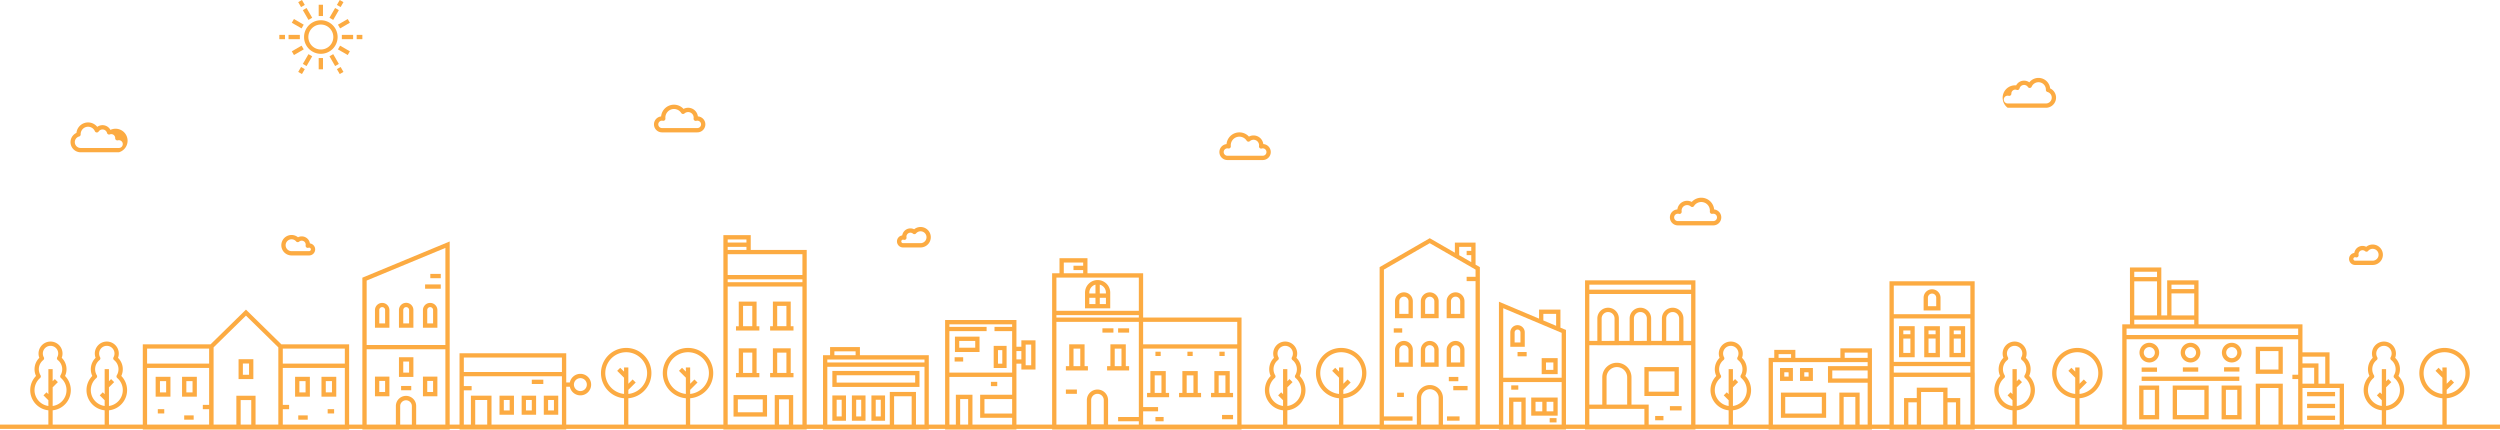 <svg xmlns="http://www.w3.org/2000/svg" width="1888" height="324.36" viewBox="0 0 1888 324.36">



  <g id="グループ_87" data-name="グループ 87" transform="translate(-30.896 -125.391)">
    <g id="グループ_83" data-name="グループ 83" transform="translate(30.896 131.355)">
      <g id="グループ_85" data-name="グループ 85" transform="translate(0 0)">
        <path id="パス_5048" data-name="パス 5048" d="M1313.5,1476.525h65.955V1334.517l-65.955,27.359Zm28.565-3.251v-14.4a4.412,4.412,0,1,1,8.825,0v14.4Zm12.076,0v-14.4a7.664,7.664,0,1,0-15.327,0v14.4h-22.062v-57.318H1376.2v57.318Zm22.063-133.888V1412.7h-59.452v-48.657Z" transform="translate(-1039.849 -1158.13)" fill="#fcab42"/>
        <path id="パス_5049" data-name="パス 5049" d="M1432.5,1725.863h10.915V1711H1432.5Zm3.251-11.612h4.412v8.361h-4.412Z" transform="translate(-1131.213 -1447.18)" fill="#fcab42"/>
        <path id="パス_5050" data-name="パス 5050" d="M1354.5,1788.863h10.915V1774H1354.5Zm3.251-11.612h4.412v8.361h-4.412Z" transform="translate(-1071.328 -1495.549)" fill="#fcab42"/>
        <path id="パス_5051" data-name="パス 5051" d="M1510.5,1788.863h10.915V1774H1510.5Zm3.251-11.612h4.412v8.361h-4.412Z" transform="translate(-1191.099 -1495.549)" fill="#fcab42"/>
        <rect id="長方形_153" data-name="長方形 153" width="7.664" height="3.251" transform="translate(302.913 285.512)" fill="#fcab42"/>
        <path id="パス_5052" data-name="パス 5052" d="M1365.415,1539.458a5.458,5.458,0,0,0-10.915,0v13.353h10.915Zm-3.251,10.1h-4.412v-10.1a2.206,2.206,0,0,1,4.412,0Z" transform="translate(-1071.328 -1311.286)" fill="#fcab42"/>
        <path id="パス_5053" data-name="パス 5053" d="M1443.415,1539.458a5.457,5.457,0,1,0-10.915,0v13.353h10.915Zm-3.251,10.1h-4.412v-10.1a2.206,2.206,0,0,1,4.412,0Z" transform="translate(-1131.213 -1311.286)" fill="#fcab42"/>
        <path id="パス_5054" data-name="パス 5054" d="M1521.415,1539.458a5.458,5.458,0,0,0-10.915,0v13.353h10.915Zm-3.251,10.1h-4.412v-10.1a2.206,2.206,0,0,1,4.412,0Z" transform="translate(-1191.099 -1311.286)" fill="#fcab42"/>
        <rect id="長方形_154" data-name="長方形 154" width="11.844" height="3.251" transform="translate(321.027 208.832)" fill="#fcab42"/>
        <rect id="長方形_155" data-name="長方形 155" width="7.896" height="3.251" transform="translate(324.975 200.884)" fill="#fcab42"/>
        <path id="パス_5055" data-name="パス 5055" d="M2508.169,1314H2487.5v146.773h62.936V1325.147h-42.267Zm-3.251,5.574h-14.167v-2.322h14.167Zm-14.167,3.251h14.167v2.322h-14.167Zm0,24.53h56.434v2.177h-56.434Zm38.784,90.659h7.431v19.508h-7.431Zm17.65,19.508h-6.967v-22.759h-13.934v22.759h-35.532V1352.783h56.434Zm0-129.123V1344.1h-56.434V1328.4h56.434Z" transform="translate(-1941.204 -1142.378)" fill="#fcab42"/>
        <path id="パス_5056" data-name="パス 5056" d="M2545.814,1834H2520.5v16.257h25.313Zm-22.062,3.251h18.811v9.754h-18.811Z" transform="translate(-1966.541 -1541.615)" fill="#fcab42"/>
        <path id="パス_5057" data-name="パス 5057" d="M2546.15,1700.622h-2.09V1682h-13.469v18.622h-2.09v3.251h17.65Zm-12.309-15.37h6.967v15.327h-6.967Z" transform="translate(-1972.683 -1424.915)" fill="#fcab42"/>
        <path id="パス_5058" data-name="パス 5058" d="M2657.15,1700.622h-2.09V1682H2641.59v18.622H2639.5v3.251h17.65Zm-12.308-15.37h6.966v15.327h-6.966Z" transform="translate(-2057.904 -1424.915)" fill="#fcab42"/>
        <path id="パス_5059" data-name="パス 5059" d="M2546.15,1548.622h-2.09V1530h-13.469v18.622h-2.09v3.251h17.65Zm-12.309-15.37h6.967v15.327h-6.967Z" transform="translate(-1972.683 -1308.215)" fill="#fcab42"/>
        <path id="パス_5060" data-name="パス 5060" d="M2657.15,1548.622h-2.09V1530H2641.59v18.622H2639.5v3.251h17.65Zm-12.308-15.37h6.966v15.327h-6.966Z" transform="translate(-2057.904 -1308.215)" fill="#fcab42"/>
        <path id="パス_5061" data-name="パス 5061" d="M5057.415,1612.458a5.458,5.458,0,1,0-10.915,0v10.8h10.915Zm-3.251,7.548h-4.412v-7.548a2.206,2.206,0,1,1,4.412,0Z" transform="translate(-3905.912 -1367.332)" fill="#fcab42"/>
        <path id="パス_5062" data-name="パス 5062" d="M5055.948,1536.385H5039.8v6.841l-30.3-12.774v96.505h50.627V1551.8l-4.18-1.762Zm-12.9,3.251h9.644v9.026l-9.644-4.065Zm-22.637,66.419h6.038v17.65h-6.038Zm9.289,17.65v-20.9h-12.54v20.9h-4.412v-32.568h44.124v32.568Zm27.172-35.819h-44.124v-52.535l44.124,18.6Z" transform="translate(-3877.505 -1308.562)" fill="#fcab42"/>
        <rect id="長方形_156" data-name="長方形 156" width="6.886" height="3.251" transform="translate(1146.045 259.878)" fill="#fcab42"/>
        <path id="パス_5063" data-name="パス 5063" d="M5160.576,1714H5148.5v12.076h12.076Zm-3.251,8.825h-5.573v-5.574h5.573Z" transform="translate(-3984.224 -1449.483)" fill="#fcab42"/>
        <path id="パス_5064" data-name="パス 5064" d="M5114.5,1855.7h19.973V1842H5114.5Zm16.721-3.251h-5.109v-7.2h5.109Zm-13.469-7.2h5.108v7.2h-5.108Z" transform="translate(-3958.121 -1547.757)" fill="#fcab42"/>
        <rect id="長方形_157" data-name="長方形 157" width="5.341" height="3.251" transform="translate(1141.284 285.07)" fill="#fcab42"/>
        <rect id="長方形_158" data-name="長方形 158" width="5.182" height="3.251" transform="translate(1170.314 309.803)" fill="#fcab42"/>
        <path id="パス_5065" data-name="パス 5065" d="M2839.369,1677.862h-22.53v6.167H2811.5v56.1h79.89v-56.1h-52.021Zm-19.279,3.251h16.028v2.915H2820.09Zm45.092,33.914h13.266v21.854h-13.266Zm16.517,21.854v-25.105h-19.768v25.105h-47.18v-44.108h73.386v44.108Zm6.438-47.36h-73.386v-2.243h73.386Z" transform="translate(-2189.96 -1421.738)" fill="#fcab42"/>
        <path id="パス_5066" data-name="パス 5066" d="M2841.845,1767.681h65.8v-12.06h-65.8Zm3.252-8.809h59.292v5.558H2845.1Z" transform="translate(-2213.257 -1481.438)" fill="#fcab42"/>
        <path id="パス_5067" data-name="パス 5067" d="M2841.845,1854.384h10.3v-19.107h-10.3Zm3.252-15.856h3.8v12.6h-3.8Z" transform="translate(-2213.257 -1542.595)" fill="#fcab42"/>
        <path id="パス_5068" data-name="パス 5068" d="M2905.379,1854.384h10.3v-19.107h-10.3Zm3.251-15.856h3.8v12.6h-3.8Z" transform="translate(-2262.037 -1542.595)" fill="#fcab42"/>
        <path id="パス_5069" data-name="パス 5069" d="M2968.914,1854.384h10.3v-19.107h-10.3Zm3.251-15.856h3.8v12.6h-3.8Z" transform="translate(-2310.817 -1542.595)" fill="#fcab42"/>
        <path id="パス_5070" data-name="パス 5070" d="M3625.242,1431.964V1400.38h-42.035V1389h-21.134v11.38H3556.5v117.976h143.058v-84.534h-74.315Zm-59.917-39.712h14.63v2.438h-7.315v3.251h7.315v2.439h-14.63Zm-5.574,11.38h62.24v25.081h-62.24Zm62.24,30.177h-62.24v-1.844h62.24Zm-36,80.832v-18.463a4.761,4.761,0,0,1,9.522,0v18.463Zm12.773.465v-18.927a8.012,8.012,0,0,0-16.024,0V1515.1h-22.992v-78.045h62.24V1508.9h-15.654v3.251h15.654v2.957Zm97.539,0h-71.063v-10.451h11.276V1501.4h-11.276v-44.125h71.063Zm0-61.078h-71.063v-16.953h71.063Z" transform="translate(-2761.944 -1199.96)" fill="#fcab42"/>
        <path id="パス_5071" data-name="パス 5071" d="M3673.022,1460a9.532,9.532,0,0,0-9.522,9.521v11.844h19.043v-11.844a9.532,9.532,0,0,0-9.521-9.521m6.27,9.521v.632h-4.645v-6.687a6.281,6.281,0,0,1,4.645,6.055m-7.9-6.055v6.687h-4.645v-.632a6.281,6.281,0,0,1,4.645-6.055m-4.645,9.938h4.645v4.71h-4.645Zm7.9,0h4.645v4.71h-4.645Z" transform="translate(-2844.095 -1254.471)" fill="#fcab42"/>
        <path id="パス_5072" data-name="パス 5072" d="M3615.4,1669h-11.612v16.489h-2.511v3.251h16.634v-3.251H3615.4Zm-8.361,3.251h5.109v13.237h-5.109Z" transform="translate(-2796.324 -1414.934)" fill="#fcab42"/>
        <path id="パス_5073" data-name="パス 5073" d="M3751.914,1688.74v-3.251H3749.4V1669h-11.611v16.489h-2.512v3.251h16.635Zm-10.872-16.489h5.109v13.237h-5.109Z" transform="translate(-2899.204 -1414.934)" fill="#fcab42"/>
        <path id="パス_5074" data-name="パス 5074" d="M3879.4,1775.74h2.512v-3.251H3879.4V1756h-11.611v16.489h-2.512v3.251H3879.4Zm-8.36-16.489h5.109v13.237h-5.109Z" transform="translate(-2999.013 -1481.729)" fill="#fcab42"/>
        <path id="パス_5075" data-name="パス 5075" d="M3983.4,1775.74h2.512v-3.251H3983.4V1756H3971.79v16.489h-2.511v3.251H3983.4Zm-8.361-16.489h5.11v13.237h-5.11Z" transform="translate(-3078.861 -1481.729)" fill="#fcab42"/>
        <path id="パス_5076" data-name="パス 5076" d="M4087.4,1775.74h2.511v-3.251H4087.4V1756h-11.612v16.489h-2.512v3.251H4087.4Zm-8.361-16.489h5.109v13.237h-5.109Z" transform="translate(-3158.708 -1481.729)" fill="#fcab42"/>
        <rect id="長方形_159" data-name="長方形 159" width="8.317" height="3.251" transform="translate(804.955 288.205)" fill="#fcab42"/>
        <rect id="長方形_160" data-name="長方形 160" width="8.317" height="3.251" transform="translate(844.393 241.979)" fill="#fcab42"/>
        <rect id="長方形_161" data-name="長方形 161" width="8.317" height="3.251" transform="translate(832.548 241.979)" fill="#fcab42"/>
        <rect id="長方形_162" data-name="長方形 162" width="3.974" height="3.251" transform="translate(872.587 259.64)" fill="#fcab42"/>
        <rect id="長方形_163" data-name="長方形 163" width="3.974" height="3.251" transform="translate(896.74 259.64)" fill="#fcab42"/>
        <rect id="長方形_164" data-name="長方形 164" width="3.974" height="3.251" transform="translate(920.892 259.64)" fill="#fcab42"/>
        <rect id="長方形_165" data-name="長方形 165" width="8.317" height="3.251" transform="translate(922.888 307.389)" fill="#fcab42"/>
        <rect id="長方形_166" data-name="長方形 166" width="6.176" height="3.251" transform="translate(872.587 308.936)" fill="#fcab42"/>
        <path id="パス_5077" data-name="パス 5077" d="M4693.959,1327.224h-15.623v7.646l-18.981-10.951-37.854,21.839v122.63h75.709v-122.63l-3.25-1.875Zm-12.372,3.251h9.12v2.984h-3.484v3.251h3.484v5.3l-9.12-5.262Zm-28.735,134.662v-20.553a6.619,6.619,0,0,1,13.238,0v20.553Zm16.49,0v-20.553a9.871,9.871,0,0,0-19.741,0v20.553h-24.849v-3.4h21.6v-3.251h-21.6V1347.636l34.6-19.963,34.6,19.963v5.443h-6.735v3.251h6.735v108.807Z" transform="translate(-3579.613 -1149.993)" fill="#fcab42"/>
        <rect id="長方形_167" data-name="長方形 167" width="9.51" height="3.251" transform="translate(1092.758 308.494)" fill="#fcab42"/>
        <path id="パス_5078" data-name="パス 5078" d="M4678.235,1658a6.743,6.743,0,0,0-6.735,6.735v12.773h13.47v-12.773a6.743,6.743,0,0,0-6.734-6.735m3.483,16.257h-6.967v-9.521a3.483,3.483,0,1,1,6.967,0Z" transform="translate(-3618.001 -1406.488)" fill="#fcab42"/>
        <path id="パス_5079" data-name="パス 5079" d="M4762.235,1658a6.743,6.743,0,0,0-6.735,6.735v12.773h13.47v-12.773a6.743,6.743,0,0,0-6.735-6.735m3.484,16.257h-6.967v-9.521a3.484,3.484,0,1,1,6.967,0Z" transform="translate(-3682.493 -1406.488)" fill="#fcab42"/>
        <path id="パス_5080" data-name="パス 5080" d="M4852.97,1664.735a6.735,6.735,0,1,0-13.47,0v12.773h13.47Zm-3.251,9.521h-6.967v-9.521a3.483,3.483,0,1,1,6.967,0Z" transform="translate(-3746.985 -1406.488)" fill="#fcab42"/>
        <path id="パス_5081" data-name="パス 5081" d="M4678.235,1500a6.743,6.743,0,0,0-6.735,6.735v12.773h13.47v-12.773a6.743,6.743,0,0,0-6.734-6.735m3.483,16.257h-6.967v-9.522a3.483,3.483,0,0,1,6.967,0Z" transform="translate(-3618.001 -1285.182)" fill="#fcab42"/>
        <path id="パス_5082" data-name="パス 5082" d="M4762.235,1500a6.743,6.743,0,0,0-6.735,6.735v12.773h13.47v-12.773a6.743,6.743,0,0,0-6.735-6.735m3.484,16.257h-6.967v-9.522a3.484,3.484,0,0,1,6.967,0Z" transform="translate(-3682.493 -1285.182)" fill="#fcab42"/>
        <path id="パス_5083" data-name="パス 5083" d="M4852.97,1506.735a6.735,6.735,0,1,0-13.47,0v12.773h13.47Zm-3.251,9.522h-6.967v-9.522a3.483,3.483,0,0,1,6.967,0Z" transform="translate(-3746.985 -1285.182)" fill="#fcab42"/>
        <rect id="長方形_168" data-name="長方形 168" width="6.378" height="3.251" transform="translate(1052.57 241.99)" fill="#fcab42"/>
        <rect id="長方形_169" data-name="長方形 169" width="10.793" height="3.251" transform="translate(1097.513 285.512)" fill="#fcab42"/>
        <rect id="長方形_170" data-name="長方形 170" width="7.199" height="3.251" transform="translate(1094.14 278.683)" fill="#fcab42"/>
        <rect id="長方形_171" data-name="長方形 171" width="5.109" height="3.251" transform="translate(1055.125 290.595)" fill="#fcab42"/>
        <rect id="長方形_172" data-name="長方形 172" width="4.775" height="3.251" transform="translate(748.341 282.399)" fill="#fcab42"/>
        <path id="パス_5084" data-name="パス 5084" d="M3376.254,1674H3366.5v16.721h9.754ZM3373,1687.47h-3.251v-10.218H3373Z" transform="translate(-2616.069 -1418.773)" fill="#fcab42"/>
        <path id="パス_5085" data-name="パス 5085" d="M3240.5,1655.612h18.579V1644H3240.5Zm3.251-8.36h12.076v5.109h-12.076Z" transform="translate(-2519.331 -1395.74)" fill="#fcab42"/>
        <rect id="長方形_173" data-name="長方形 173" width="6.455" height="3.251" transform="translate(720.937 263.82)" fill="#fcab42"/>
        <path id="パス_5086" data-name="パス 5086" d="M3266.094,1610.181h-3.716V1590H3208.5v82.676h53.878v-49.7h3.716v4.413h10.683v-22.062h-10.683Zm-6.967-16.93v1.9h-13.312v3.251h13.312v31.307h-47.376v-31.307h28.1v-3.251h-28.1v-1.9Zm-39.248,56.433h6.039v19.74h-6.039Zm39.248,10.915h-20.9v-10.915h20.9Zm-24.152-14.167v17.418h24.152v5.574h-29.958v-22.991h-12.541v22.991h-4.877v-36.461h47.376v13.47Zm27.4-33h3.716v6.294h-3.716Zm6.968-4.854h4.18v15.56h-4.18Z" transform="translate(-2494.762 -1354.28)" fill="#fcab42"/>
        <path id="パス_5087" data-name="パス 5087" d="M6343.83,1528.1V1464H6279.5v111.938h64.389v-42.964h-.059Zm-61.078-60.846h57.827v21.6h-57.827Zm0,24.849h57.827v32.745h-57.827Zm0,36h57.827v4.877h-57.827Zm11,27.342h6.363v17.247h-6.363Zm9.615-7.834h16.721v25.081h-16.721Zm19.972,7.834h6.363v17.247h-6.363Zm17.3,17.247h-7.687v-20.5h-9.615v-7.835h-23.224v7.835H6290.5v20.5h-7.744v-36.461h57.886Z" transform="translate(-4852.565 -1257.542)" fill="#fcab42"/>
        <path id="パス_5088" data-name="パス 5088" d="M6396.887,1490a6.394,6.394,0,0,0-6.387,6.387v9.638h12.772v-9.638a6.393,6.393,0,0,0-6.386-6.387m3.135,12.773h-6.27v-6.386a3.135,3.135,0,1,1,6.27,0Z" transform="translate(-4937.788 -1277.504)" fill="#fcab42"/>
        <path id="パス_5089" data-name="パス 5089" d="M6310.5,1633.456h11.845V1610H6310.5Zm3.252-14.1h5.342V1630.2h-5.342Zm5.342-3.251h-5.342v-2.856h5.342Z" transform="translate(-4876.366 -1369.636)" fill="#fcab42"/>
        <path id="パス_5090" data-name="パス 5090" d="M6392.5,1633.456h11.845V1610H6392.5Zm3.251-14.1h5.343V1630.2h-5.343Zm5.343-3.251h-5.343v-2.856h5.343Z" transform="translate(-4939.323 -1369.636)" fill="#fcab42"/>
        <path id="パス_5091" data-name="パス 5091" d="M6474.5,1633.456h11.844V1610H6474.5Zm3.251-14.1h5.342V1630.2h-5.342Zm5.342-3.251h-5.342v-2.856h5.342Z" transform="translate(-5002.28 -1369.636)" fill="#fcab42"/>
        <path id="パス_5092" data-name="パス 5092" d="M5940.695,1689.2H5906.7v-6.038h-15.94v6.038H5886.5v54.111h78.031V1682h-23.837Zm-46.679-2.787h9.438v2.787h-9.437Zm49.15,32.281h8.824v21.366h-8.824Zm18.114-13.934h-26.708v-6.038h26.708Zm-29.959-9.29v12.541h29.959v32.049h-6.039v-24.617h-15.326v24.617h-50.164V1692.45h71.529v3.019Zm29.959-6.271h-17.334v-3.948h17.334Z" transform="translate(-4550.835 -1424.915)" fill="#fcab42"/>
        <path id="パス_5093" data-name="パス 5093" d="M5933.254,1746H5923.5v9.754h9.754Zm-3.252,6.5h-3.251v-3.251H5930Z" transform="translate(-4579.241 -1474.052)" fill="#fcab42"/>
        <path id="パス_5094" data-name="パス 5094" d="M5998.254,1746H5988.5v9.754h9.754Zm-3.251,6.5h-3.252v-3.251H5995Z" transform="translate(-4629.146 -1474.052)" fill="#fcab42"/>
        <path id="パス_5095" data-name="パス 5095" d="M5926.5,1845.043h34.139V1826H5926.5Zm3.251-15.792h27.637v12.541h-27.637Z" transform="translate(-4581.545 -1535.473)" fill="#fcab42"/>
        <path id="パス_5096" data-name="パス 5096" d="M5289.5,1554.823v18.811h83.373V1461H5289.5Zm3.251,15.56v-12.309h41.57v12.309Zm28.565-15.56h-15.56v-20.553a7.78,7.78,0,1,1,15.56,0Zm16.256,15.56v-15.56h-13v-20.553a11.031,11.031,0,1,0-22.062,0v20.553h-9.755v-44.852h6.039V1510h16.255v-.031h8.13V1510h16.256v-.031h8.128V1510h16.258v-.031h5.806v60.412Zm13.238-63.663V1489.8a4.877,4.877,0,0,1,9.754,0v16.922Zm4.877-25.051a8.137,8.137,0,0,0-8.129,8.128v16.922h-8.128V1489.8a8.128,8.128,0,1,0-16.256,0v16.922h-8.13V1489.8a8.127,8.127,0,1,0-16.255,0v16.922h-6.039V1471.3h76.871v35.42h-5.806V1489.8a8.138,8.138,0,0,0-8.129-8.128m-29.262,25.051V1489.8a4.877,4.877,0,0,1,9.754,0v16.922Zm-24.385,0V1489.8a4.876,4.876,0,1,1,9.753,0v16.922Zm67.581-38.672h-76.871v-3.8h76.871Z" transform="translate(-4092.479 -1255.239)" fill="#fcab42"/>
        <path id="パス_5097" data-name="パス 5097" d="M5508.512,1743H5482.5v21.83h26.012Zm-3.252,18.579h-19.508v-15.327h19.508Z" transform="translate(-4240.657 -1471.748)" fill="#fcab42"/>
        <rect id="長方形_174" data-name="長方形 174" width="8.825" height="3.251" transform="translate(1261.118 300.746)" fill="#fcab42"/>
        <rect id="長方形_175" data-name="長方形 175" width="6.27" height="3.251" transform="translate(1249.971 308.177)" fill="#fcab42"/>
        <path id="パス_5098" data-name="パス 5098" d="M1759.5,1850.4h10.915V1836H1759.5Zm3.251-11.147h4.413v7.9h-4.413Z" transform="translate(-1382.272 -1543.151)" fill="#fcab42"/>
        <path id="パス_5099" data-name="パス 5099" d="M1831.5,1850.4h10.915V1836H1831.5Zm3.251-11.147h4.412v7.9h-4.412Z" transform="translate(-1437.551 -1543.151)" fill="#fcab42"/>
        <path id="パス_5100" data-name="パス 5100" d="M1903.5,1850.4h10.915V1836H1903.5Zm3.251-11.147h4.412v7.9h-4.412Z" transform="translate(-1492.83 -1543.151)" fill="#fcab42"/>
        <rect id="長方形_176" data-name="長方形 176" width="8.7" height="3.251" transform="translate(401.613 280.773)" fill="#fcab42"/>
        <path id="パス_5101" data-name="パス 5101" d="M1720.769,1713.56a8.142,8.142,0,0,0-7.965,6.5h-2.718V1698H1629.5v57.594h80.586v-32.281h2.718a8.129,8.129,0,1,0,7.965-9.754m-88.017-12.308h74.083v10.915h-74.083Zm8.593,32.049h9.057v19.043h-9.057Zm12.308,19.043v-22.295h-15.56v22.295h-5.341v-26.316h5.884v-3.251h-5.884v-7.359h74.083v36.925Zm67.116-25.778a4.877,4.877,0,1,1,4.877-4.877,4.883,4.883,0,0,1-4.877,4.877" transform="translate(-1282.463 -1437.199)" fill="#fcab42"/>
        <path id="パス_5102" data-name="パス 5102" d="M677.415,1556.127l-26.733,26.208H599.5v64.334H755.33v-64.334H704.148Zm-74.664,29.459h46.842V1596.9H602.751Zm0,57.832v-43.264h46.842v27.911h-4.764v3.251h4.764v12.1Zm70.667-18.984h7.994v18.984h-7.994Zm28.44,18.984H684.663v-22.235h-14.5v22.235H652.972v-58.774l24.443-23.964,24.443,23.964Zm50.221,0H705.237v-12.1H710v-3.251h-4.764v-27.911h46.842Zm-46.842-57.832h46.842V1596.9H705.237Z" transform="translate(-491.666 -1328.274)" fill="#fcab42"/>
        <path id="パス_5103" data-name="パス 5103" d="M910.942,1732.41h11.174V1717.4H910.942Zm3.251-11.757h4.671v8.505h-4.671Z" transform="translate(-730.78 -1452.095)" fill="#fcab42"/>
        <path id="パス_5104" data-name="パス 5104" d="M641.319,1789.636h11.174v-15.008H641.319Zm3.251-11.756h4.671v8.505H644.57Z" transform="translate(-523.773 -1496.031)" fill="#fcab42"/>
        <path id="パス_5105" data-name="パス 5105" d="M727.158,1789.636h11.174v-15.008H727.158Zm3.251-11.756h4.672v8.505h-4.672Z" transform="translate(-589.677 -1496.031)" fill="#fcab42"/>
        <rect id="長方形_177" data-name="長方形 177" width="4.875" height="3.251" transform="translate(119.172 303.034)" fill="#fcab42"/>
        <rect id="長方形_178" data-name="長方形 178" width="7.151" height="3.251" transform="translate(139.107 307.736)" fill="#fcab42"/>
        <path id="パス_5106" data-name="パス 5106" d="M1191.74,1774.628h-11.174v15.008h11.174Zm-3.251,11.757h-4.672v-8.505h4.672Z" transform="translate(-937.787 -1496.031)" fill="#fcab42"/>
        <path id="パス_5107" data-name="パス 5107" d="M1105.9,1774.628h-11.174v15.008H1105.9Zm-3.251,11.757h-4.672v-8.505h4.672Z" transform="translate(-871.882 -1496.031)" fill="#fcab42"/>
        <rect id="長方形_179" data-name="長方形 179" width="4.875" height="3.251" transform="translate(247.452 303.034)" fill="#fcab42"/>
        <rect id="長方形_180" data-name="長方形 180" width="7.151" height="3.251" transform="translate(225.241 307.736)" fill="#fcab42"/>
        <path id="パス_5108" data-name="パス 5108" d="M7470.5,1697.437h20.438V1677H7470.5Zm3.252-17.186h13.934v13.934h-13.934Z" transform="translate(-5766.972 -1421.076)" fill="#fcab42"/>
        <rect id="長方形_181" data-name="長方形 181" width="73.774" height="3.251" transform="translate(1617.368 278.451)" fill="#fcab42"/>
        <rect id="長方形_182" data-name="長方形 182" width="11.612" height="3.251" transform="translate(1617.368 271.581)" fill="#fcab42"/>
        <rect id="長方形_183" data-name="長方形 183" width="11.612" height="3.251" transform="translate(1648.488 271.484)" fill="#fcab42"/>
        <rect id="長方形_184" data-name="長方形 184" width="11.612" height="3.251" transform="translate(1679.607 271.387)" fill="#fcab42"/>
        <path id="パス_5109" data-name="パス 5109" d="M7099.932,1678.863a7.432,7.432,0,1,0-7.432-7.432,7.439,7.439,0,0,0,7.432,7.432m0-11.612a4.18,4.18,0,1,1-4.181,4.18,4.185,4.185,0,0,1,4.181-4.18" transform="translate(-5476.758 -1411.095)" fill="#fcab42"/>
        <path id="パス_5110" data-name="パス 5110" d="M7233.933,1678.863a7.432,7.432,0,1,0-7.433-7.432,7.44,7.44,0,0,0,7.433,7.432m0-11.612a4.18,4.18,0,1,1-4.182,4.18,4.184,4.184,0,0,1,4.182-4.18" transform="translate(-5579.638 -1411.095)" fill="#fcab42"/>
        <path id="パス_5111" data-name="パス 5111" d="M7367.933,1664a7.432,7.432,0,1,0,7.43,7.432,7.441,7.441,0,0,0-7.43-7.432m0,11.612a4.18,4.18,0,1,1,4.179-4.18,4.186,4.186,0,0,1-4.179,4.18" transform="translate(-5682.519 -1411.095)" fill="#fcab42"/>
        <path id="パス_5112" data-name="パス 5112" d="M7200.5,1828.546h27.171V1803H7200.5Zm3.252-22.295h20.669v19.043h-20.669Z" transform="translate(-5559.677 -1517.814)" fill="#fcab42"/>
        <path id="パス_5113" data-name="パス 5113" d="M7091.5,1828.546H7106.6V1803H7091.5Zm3.251-22.295h8.593v19.043h-8.593Z" transform="translate(-5475.991 -1517.814)" fill="#fcab42"/>
        <path id="パス_5114" data-name="パス 5114" d="M7359.5,1828.546h15.1V1803h-15.1Zm3.251-22.295h8.594v19.043h-8.594Z" transform="translate(-5681.751 -1517.814)" fill="#fcab42"/>
        <rect id="長方形_185" data-name="長方形 185" width="21.133" height="3.251" transform="translate(1742.311 290.031)" fill="#fcab42"/>
        <rect id="長方形_186" data-name="長方形 186" width="21.133" height="3.251" transform="translate(1742.311 298.988)" fill="#fcab42"/>
        <rect id="長方形_187" data-name="長方形 187" width="21.133" height="3.251" transform="translate(1742.311 307.945)" fill="#fcab42"/>
        <path id="パス_5115" data-name="パス 5115" d="M7193.035,1483.117H7172.59v-21.154h-78.5v-33.21h-23.688v26.475h-4.412V1419h-23.687v42.964H7036.5v79.425h167.442v-34.6h-10.908Zm-3.251,3.251v20.417h-5.109v-15.307H7172.59v-5.109Zm-17.193,8.361h8.833v12.056h-8.833Zm-81.747-59.373h-17.185v-3.352h17.185Zm-17.185,3.251h17.185v16.621h-17.185Zm-10.916-12.357h-17.185v-4h17.185Zm-17.185,3.251h17.185v25.726h-17.185Zm0,28.977h45.285v3.484h-45.285Zm-3.251,6.735h127.032v4.791H7039.751v-4.791Zm98.234,44.821h13.935v28.1h-13.935Zm28.8,28.1h-11.612v-31.352h-20.437v31.352h-97.539v-64.88h129.588v26.793h-4.374v3.251h4.374v34.836Zm31.353,0h-28.1v-28.1h28.1Z" transform="translate(-5433.764 -1222.993)" fill="#fcab42"/>
        <path id="パス_5116" data-name="パス 5116" d="M2108.543,1680.72a19.041,19.041,0,0,0-1.626,38.013V1740.7h3.251v-21.969a19.041,19.041,0,0,0-1.625-38.013m1.625,34.752v-3.087l5.542-5.542-2.3-2.3-3.244,3.243V1695.5h-3.251v3.1l-2.887-2.886-2.3,2.3,5.186,5.185v12.268a15.792,15.792,0,1,1,3.251,0" transform="translate(-1635.634 -1423.932)" fill="#fcab42"/>
        <path id="パス_5117" data-name="パス 5117" d="M2309.543,1680.72a19.041,19.041,0,0,0-1.625,38.013V1740.7h3.251v-21.969a19.041,19.041,0,0,0-1.625-38.013m1.625,34.752v-3.087l5.542-5.542-2.3-2.3-3.244,3.243V1695.5h-3.251v3.1l-2.887-2.886-2.3,2.3,5.186,5.185v12.268a15.792,15.792,0,1,1,3.251,0" transform="translate(-1789.955 -1423.932)" fill="#fcab42"/>
        <path id="パス_5118" data-name="パス 5118" d="M4433.543,1680.72a19.041,19.041,0,0,0-1.625,38.013V1740.7h3.251v-21.969a19.041,19.041,0,0,0-1.626-38.013m1.626,34.752v-3.086l5.543-5.543-2.3-2.3-3.243,3.243V1695.5h-3.251v3.1l-2.887-2.886-2.3,2.3,5.186,5.186v12.268a15.792,15.792,0,1,1,3.251,0" transform="translate(-3420.685 -1423.932)" fill="#fcab42"/>
        <path id="パス_5119" data-name="パス 5119" d="M6827.543,1680.72a19.041,19.041,0,0,0-1.625,38.013V1740.7h3.251v-21.969a19.041,19.041,0,0,0-1.626-38.013m1.626,34.752v-3.086l5.542-5.543-2.3-2.3-3.242,3.243V1695.5h-3.251v3.1l-2.887-2.886-2.3,2.3,5.187,5.186v12.268a15.792,15.792,0,1,1,3.251,0" transform="translate(-5258.713 -1423.932)" fill="#fcab42"/>
        <path id="パス_5120" data-name="パス 5120" d="M8040.587,1699.763a19.043,19.043,0,1,0-20.669,18.969V1740.7h3.252v-21.969a19.066,19.066,0,0,0,17.417-18.969m-17.417,15.709v-3.086l5.542-5.543-2.3-2.3-3.243,3.243V1695.5h-3.252v3.1l-2.887-2.886-2.3,2.3,5.186,5.186v12.268a15.792,15.792,0,1,1,3.252,0" transform="translate(-6175.423 -1423.932)" fill="#fcab42"/>
        <path id="パス_5121" data-name="パス 5121" d="M443.9,1680.9a12,12,0,0,0-3.615-8.614,9.057,9.057,0,1,0-16.923,0,12.08,12.08,0,0,0-2.5,13.694,15.323,15.323,0,0,0,9.332,25.952v12.86h3.251v-12.86a15.323,15.323,0,0,0,9.332-25.952,12.073,12.073,0,0,0,1.118-5.08m0,15.792a12.092,12.092,0,0,1-10.451,11.964v-14.286l.1.1,3.832-3.832-2.3-2.3-1.637,1.637v-9.159H430.2v18.913l-1.4-1.405-2.3,2.3,3.7,3.7v4.323a12.071,12.071,0,0,1-6.253-21.111,1.625,1.625,0,0,0,.328-2.074,8.824,8.824,0,0,1,2.084-11.495,1.626,1.626,0,0,0,.408-2.074,5.806,5.806,0,1,1,10.119,0,1.626,1.626,0,0,0,.408,2.074,8.824,8.824,0,0,1,2.084,11.495,1.625,1.625,0,0,0,.328,2.074,12.071,12.071,0,0,1,4.2,9.147" transform="translate(-351.165 -1408.024)" fill="#fcab42"/>
        <path id="パス_5122" data-name="パス 5122" d="M260.9,1680.9a12,12,0,0,0-3.615-8.614,9.057,9.057,0,1,0-16.923,0,12.08,12.08,0,0,0-2.5,13.694,15.323,15.323,0,0,0,9.332,25.952v12.86h3.251v-12.86a15.323,15.323,0,0,0,9.332-25.952,12.073,12.073,0,0,0,1.118-5.08m0,15.792a12.092,12.092,0,0,1-10.451,11.964v-14.286l.1.1,3.832-3.832-2.3-2.3-1.637,1.637v-9.159H247.2v18.913l-1.405-1.405-2.3,2.3,3.7,3.7v4.323a12.071,12.071,0,0,1-6.253-21.111,1.625,1.625,0,0,0,.328-2.074,8.824,8.824,0,0,1,2.084-11.495,1.626,1.626,0,0,0,.408-2.074,5.806,5.806,0,1,1,10.119,0,1.626,1.626,0,0,0,.408,2.074,8.824,8.824,0,0,1,2.084,11.495,1.625,1.625,0,0,0,.328,2.074,12.071,12.071,0,0,1,4.2,9.147" transform="translate(-210.664 -1408.024)" fill="#fcab42"/>
        <path id="パス_5123" data-name="パス 5123" d="M4275.9,1680.9a12,12,0,0,0-3.615-8.614,9.057,9.057,0,1,0-16.923,0,12.082,12.082,0,0,0-2.5,13.694,15.323,15.323,0,0,0,9.332,25.952v12.86h3.251v-12.86a15.323,15.323,0,0,0,9.333-25.952,12.077,12.077,0,0,0,1.119-5.08m0,15.792a12.093,12.093,0,0,1-10.452,11.964v-14.286l.1.1,3.832-3.832-2.3-2.3-1.638,1.637v-9.159H4262.2v18.913l-1.4-1.405-2.3,2.3,3.7,3.7v4.323a12.071,12.071,0,0,1-6.252-21.111,1.625,1.625,0,0,0,.327-2.074,8.826,8.826,0,0,1,2.084-11.495,1.625,1.625,0,0,0,.407-2.074,5.806,5.806,0,1,1,10.12,0,1.627,1.627,0,0,0,.408,2.074,8.824,8.824,0,0,1,2.084,11.495,1.626,1.626,0,0,0,.328,2.074,12.07,12.07,0,0,1,4.2,9.147" transform="translate(-3293.237 -1408.024)" fill="#fcab42"/>
        <path id="パス_5124" data-name="パス 5124" d="M5724.9,1680.9a12,12,0,0,0-3.614-8.614,9.057,9.057,0,1,0-16.923,0,12.077,12.077,0,0,0-2.5,13.694,15.323,15.323,0,0,0,9.332,25.952v12.86h3.251v-12.86a15.323,15.323,0,0,0,9.331-25.952,12.047,12.047,0,0,0,1.119-5.08m0,15.792a12.092,12.092,0,0,1-10.45,11.964v-14.286l.1.1,3.831-3.832-2.3-2.3-1.638,1.637v-9.159H5711.2v18.913l-1.405-1.405-2.3,2.3,3.705,3.7v4.323a12.071,12.071,0,0,1-6.254-21.111,1.626,1.626,0,0,0,.328-2.074,8.823,8.823,0,0,1,2.084-11.495,1.625,1.625,0,0,0,.407-2.074,5.807,5.807,0,1,1,10.119,0,1.627,1.627,0,0,0,.407,2.074,8.825,8.825,0,0,1,2.085,11.495,1.625,1.625,0,0,0,.327,2.074,12.069,12.069,0,0,1,4.2,9.147" transform="translate(-4405.727 -1408.024)" fill="#fcab42"/>
        <path id="パス_5125" data-name="パス 5125" d="M7848.9,1680.9a12,12,0,0,0-3.615-8.614,9.056,9.056,0,1,0-16.923,0,12.085,12.085,0,0,0-2.5,13.694,15.323,15.323,0,0,0,9.333,25.952v12.86h3.252v-12.86a15.323,15.323,0,0,0,9.332-25.952,12.076,12.076,0,0,0,1.118-5.08m0,15.792a12.093,12.093,0,0,1-10.45,11.964v-14.286l.1.1,3.831-3.832-2.3-2.3-1.637,1.637v-9.159H7835.2v18.913l-1.405-1.405-2.3,2.3,3.7,3.7v4.323a12.071,12.071,0,0,1-6.254-21.111,1.625,1.625,0,0,0,.328-2.074,8.826,8.826,0,0,1,2.084-11.495,1.626,1.626,0,0,0,.407-2.074,5.806,5.806,0,1,1,10.12,0,1.627,1.627,0,0,0,.408,2.074,8.824,8.824,0,0,1,2.083,11.495,1.626,1.626,0,0,0,.328,2.074,12.072,12.072,0,0,1,4.2,9.147" transform="translate(-6036.458 -1408.024)" fill="#fcab42"/>
        <path id="パス_5126" data-name="パス 5126" d="M6647.9,1680.9a12,12,0,0,0-3.614-8.614,9.057,9.057,0,1,0-16.923,0,12.082,12.082,0,0,0-2.5,13.694,15.323,15.323,0,0,0,9.332,25.952v12.86h3.251v-12.86a15.324,15.324,0,0,0,9.333-25.952,12.075,12.075,0,0,0,1.117-5.08m0,15.792a12.091,12.091,0,0,1-10.45,11.964v-14.286l.1.1,3.833-3.832-2.3-2.3-1.638,1.637v-9.159H6634.2v18.913l-1.405-1.405-2.3,2.3,3.705,3.7v4.323a12.071,12.071,0,0,1-6.254-21.111,1.624,1.624,0,0,0,.328-2.074,8.829,8.829,0,0,1,2.084-11.495,1.627,1.627,0,0,0,.407-2.074,5.806,5.806,0,1,1,10.119,0,1.627,1.627,0,0,0,.408,2.074,8.826,8.826,0,0,1,2.084,11.495,1.626,1.626,0,0,0,.327,2.074,12.069,12.069,0,0,1,4.2,9.147" transform="translate(-5114.374 -1408.024)" fill="#fcab42"/>
        <rect id="長方形_188" data-name="長方形 188" width="1888" height="3.251" transform="translate(0 314.68)" fill="#fcab42"/>
        <path id="パス_5127" data-name="パス 5127" d="M4049.1,780.776a12.673,12.673,0,1,1,12.674-12.674,12.688,12.688,0,0,1-12.674,12.674m0-22.1a9.422,9.422,0,1,0,9.422,9.422,9.433,9.433,0,0,0-9.422-9.422" transform="translate(-3806.804 -746.102)" fill="#fcab42"/>
        <rect id="長方形_189" data-name="長方形 189" width="3.251" height="8.524" transform="translate(240.673 -2.383)" fill="#fcab42"/>
        <rect id="長方形_190" data-name="長方形 190" width="3.251" height="8.524" transform="matrix(0.866, -0.5, 0.5, 0.866, 228.699, 1.696)" fill="#fcab42"/>
        <rect id="長方形_191" data-name="長方形 191" width="3.251" height="4.295" transform="matrix(0.866, -0.5, 0.5, 0.866, 225.215, -4.339)" fill="#fcab42"/>
        <rect id="長方形_192" data-name="長方形 192" width="3.251" height="8.524" transform="translate(220.369 11.216) rotate(-60)" fill="#fcab42"/>
        <rect id="長方形_193" data-name="長方形 193" width="8.524" height="3.251" transform="translate(217.915 20.374)" fill="#fcab42"/>
        <rect id="長方形_194" data-name="長方形 194" width="4.295" height="3.251" transform="translate(210.947 20.374)" fill="#fcab42"/>
        <rect id="長方形_195" data-name="長方形 195" width="8.524" height="3.251" transform="translate(220.369 32.784) rotate(-30.001)" fill="#fcab42"/>
        <rect id="長方形_196" data-name="長方形 196" width="8.524" height="3.251" transform="matrix(0.5, -0.866, 0.866, 0.5, 228.699, 42.304)" fill="#fcab42"/>
        <rect id="長方形_197" data-name="長方形 197" width="4.295" height="3.251" transform="matrix(0.5, -0.866, 0.866, 0.5, 225.215, 48.339)" fill="#fcab42"/>
        <rect id="長方形_198" data-name="長方形 198" width="3.251" height="8.524" transform="translate(240.673 37.86)" fill="#fcab42"/>
        <rect id="長方形_199" data-name="長方形 199" width="3.251" height="8.524" transform="matrix(0.866, -0.5, 0.5, 0.866, 248.821, 36.548)" fill="#fcab42"/>
        <rect id="長方形_200" data-name="長方形 200" width="3.251" height="4.295" transform="matrix(0.866, -0.5, 0.5, 0.866, 254.419, 46.245)" fill="#fcab42"/>
        <rect id="長方形_201" data-name="長方形 201" width="3.251" height="8.524" transform="translate(255.221 31.338) rotate(-60)" fill="#fcab42"/>
        <rect id="長方形_202" data-name="長方形 202" width="8.524" height="3.251" transform="translate(258.158 20.374)" fill="#fcab42"/>
        <rect id="長方形_203" data-name="長方形 203" width="4.295" height="3.251" transform="translate(269.355 20.374)" fill="#fcab42"/>
        <rect id="長方形_204" data-name="長方形 204" width="8.523" height="3.251" transform="translate(255.221 12.662) rotate(-30.001)" fill="#fcab42"/>
        <rect id="長方形_205" data-name="長方形 205" width="8.523" height="3.251" transform="matrix(0.5, -0.866, 0.866, 0.5, 248.82, 7.452)" fill="#fcab42"/>
        <rect id="長方形_206" data-name="長方形 206" width="4.295" height="3.251" transform="matrix(0.5, -0.866, 0.866, 0.5, 254.419, -2.245)" fill="#fcab42"/>
        <path class="cloud-1" id="パス_5128" data-name="パス 5128" d="M3069.821,1302.922h-13.25a4.57,4.57,0,0,1-.607-9.1,6.252,6.252,0,0,1,9-4.628,7.725,7.725,0,1,1,4.862,13.728m-13.25-5.889a1.319,1.319,0,1,0,0,2.638h13.25a4.474,4.474,0,1,0-3.42-7.355,1.627,1.627,0,0,1-2.3.184,3,3,0,0,0-4.908,2.806,1.626,1.626,0,0,1-2.163,1.809,1.307,1.307,0,0,0-.457-.081" transform="translate(-2374.607 -1122.01)" fill="#fcab42"/>

        <style>
          .cloud-1{
            animation: cloud-1 90s -20s linear infinite;
          }

          @keyframes cloud-1{
            0%{
              transform: translate(-3500px, -1122.01px);
            }

            100%{
              transform: translate(-800px, -1122.01px);
            }
          }
        </style>

        <path class="cloud-2" id="パス_5129" data-name="パス 5129" d="M1070.976,1328.922h-13.25a7.725,7.725,0,1,1,4.862-13.728,6.251,6.251,0,0,1,9,4.628,4.57,4.57,0,0,1-.607,9.1m-13.25-12.2a4.474,4.474,0,1,0,0,8.948h13.25a1.319,1.319,0,1,0-.457-2.557,1.626,1.626,0,0,1-2.163-1.809,3.061,3.061,0,0,0,.047-.529,3,3,0,0,0-4.956-2.277,1.626,1.626,0,0,1-2.3-.185,4.468,4.468,0,0,0-3.42-1.592" transform="translate(-837.543 -1141.973)" fill="#fcab42"/>

        <style>
          .cloud-2{
            animation: cloud-2 60s -30s linear infinite;
          }

          @keyframes cloud-2{
            0%{
              transform: translate(-1137.543px, -1141.973px);
            }

            100%{
              transform: translate(900px, -1141.973px);
            }
          }
        </style>

        <path class="cloud-3" id="パス_5130" data-name="パス 5130" d="M7791.821,1359.922H7778.57a4.57,4.57,0,0,1-.606-9.1,6.252,6.252,0,0,1,9-4.628,7.725,7.725,0,1,1,4.861,13.728m-13.251-5.889a1.319,1.319,0,1,0,0,2.638h13.251a4.474,4.474,0,1,0-3.421-7.356,1.626,1.626,0,0,1-2.3.185,3,3,0,0,0-4.957,2.277,3.048,3.048,0,0,0,.048.528,1.625,1.625,0,0,1-2.162,1.81,1.312,1.312,0,0,0-.457-.081" transform="translate(-5999.989 -1165.773)" fill="#fcab42"/>

        <style>
          .cloud-3{
            animation: cloud-3 100s -50s linear infinite;
          }

          @keyframes cloud-3{
            0%{
              transform: translate(-7899px, -1165.773px);
            }

            100%{
              transform: translate(-5000px, -1165.773px);
            }
          }
        </style>

        <path class="cloud-4" id="パス_5132" data-name="パス 5132" d="M5893.745,1307.9h-26.706a6.038,6.038,0,0,1-.408-12.063,7.43,7.43,0,0,1,10.848-5.654,9.753,9.753,0,0,1,16.922,5.676,6.038,6.038,0,0,1-.655,12.041m-26.706-8.825a2.787,2.787,0,1,0,0,5.573h26.706a2.787,2.787,0,1,0-.613-5.5,1.624,1.624,0,0,1-1.973-1.745c.02-.219.032-.437.032-.648a6.5,6.5,0,0,0-11.988-3.49,1.625,1.625,0,0,1-2.442.348,4.179,4.179,0,0,0-6.937,3.142,4.292,4.292,0,0,0,.048.631,1.625,1.625,0,0,1-2.059,1.8,2.794,2.794,0,0,0-.774-.112" transform="translate(-4599.882 -1143.648)" fill="#fcab42"/>

        <style>
          .cloud-4{
            animation: cloud-4 120s -30s linear infinite;
          }

          @keyframes cloud-4{
            0%{
              transform: translate(-6099.882px, -1143.648px);
            }

            100%{
              transform: translate(-3599.882px, -1143.648px);
            }
          }
        </style>

        <path class="cloud-5" id="パス_5133" data-name="パス 5133" d="M1999.745,595.9h-26.707a6.038,6.038,0,0,1-.656-12.041,9.754,9.754,0,0,1,16.923-5.676,7.431,7.431,0,0,1,10.849,5.654,6.038,6.038,0,0,1-.409,12.063m-26.707-8.825a2.787,2.787,0,1,0,0,5.574h26.707a2.787,2.787,0,1,0-.775-5.461,1.626,1.626,0,0,1-2.059-1.8,4.23,4.23,0,0,0,.047-.631,4.179,4.179,0,0,0-6.935-3.142,1.625,1.625,0,0,1-2.443-.348,6.5,6.5,0,0,0-11.988,3.49c0,.212.011.43.032.647a1.626,1.626,0,0,1-1.974,1.746,2.827,2.827,0,0,0-.613-.071" transform="translate(-1046.108 -481)" fill="#fcab42"/>

        <style>
          .cloud-5{
            animation: cloud-5 80s linear infinite;
          }

          @keyframes cloud-5{
            0%{
              transform: translate(-2046.108px, -481px);
            }

            100%{
              transform: translate(6px, -481px);
            }
          }
        </style>

        <path class="cloud-6" id="パス_5136" data-name="パス 5136" d="M1999.745,595.9h-26.707a6.038,6.038,0,0,1-.656-12.041,9.754,9.754,0,0,1,16.923-5.676,7.431,7.431,0,0,1,10.849,5.654,6.038,6.038,0,0,1-.409,12.063m-26.707-8.825a2.787,2.787,0,1,0,0,5.574h26.707a2.787,2.787,0,1,0-.775-5.461,1.626,1.626,0,0,1-2.059-1.8,4.23,4.23,0,0,0,.047-.631,4.179,4.179,0,0,0-6.935-3.142,1.625,1.625,0,0,1-2.443-.348,6.5,6.5,0,0,0-11.988,3.49c0,.212.011.43.032.647a1.626,1.626,0,0,1-1.974,1.746,2.827,2.827,0,0,0-.613-.071" transform="translate(-1473.108 -501.901)" fill="#fcab42"/>

        <style>
          .cloud-6{
            animation: cloud-6 280s -40s linear infinite;
          }

          @keyframes cloud-6{
            0%{
              transform: translate(-2073.108px, -501.901px);
            }

            100%{
              transform: translate(503.108px, -501.901px);
            }
          }
        </style>

        <path class="cloud-7" id="パス_5134" data-name="パス 5134" d="M6570.066,631.452h-28.873a9.4,9.4,0,0,1,6.4-16.917,6.785,6.785,0,0,1,9.947-2.285,8.845,8.845,0,0,1,15.725,4.571,7.665,7.665,0,0,1-3.2,14.632m-28.873-9.133a2.941,2.941,0,1,0,0,5.882h28.873a4.414,4.414,0,0,0,1.182-8.667,1.625,1.625,0,0,1-1.191-1.617v-.053c0-.039,0-.077,0-.116a5.593,5.593,0,0,0-10.724-2.227,1.626,1.626,0,0,1-2.839.259,3.531,3.531,0,0,0-6.346,1.067,1.626,1.626,0,0,1-2.156,1.1,2.942,2.942,0,0,0-4,2.744q0,.041,0,.082a1.636,1.636,0,0,1-2.045,1.644,2.956,2.956,0,0,0-.762-.1" transform="translate(-5025.001 -556.03)" fill="#fcab42"/>

        <style>
          .cloud-7{
            animation: cloud-7 210s -150s linear infinite;
          }

          @keyframes cloud-7{
            0%{
              transform: translate(-6725.001px, -556.03px);
            }

            100%{
              transform: translate(-4525.001px, -556.03px);
            }
          }
        </style>

        <path class="cloud-8" id="パス_5135" data-name="パス 5135" d="M592.539,793.452H563.666a7.665,7.665,0,0,1-3.2-14.632,8.845,8.845,0,0,1,15.724-4.571,6.785,6.785,0,0,1,9.947,2.285,9.073,9.073,0,1,1,6.4,16.917m-23.276-19.3a5.6,5.6,0,0,0-5.593,5.593c0,.036,0,.071,0,.106l0,.066a1.626,1.626,0,0,1-1.191,1.615,4.414,4.414,0,0,0,1.181,8.667h28.873a2.941,2.941,0,1,0-.763-5.782,1.625,1.625,0,0,1-2.044-1.628c0-.048,0-.073,0-.1a2.94,2.94,0,0,0-4-2.744,1.626,1.626,0,0,1-2.158-1.1,3.531,3.531,0,0,0-6.345-1.067,1.626,1.626,0,0,1-2.839-.259,5.594,5.594,0,0,0-5.131-3.366" transform="translate(-502.741 -684.407)" fill="#fcab42"/>

        <style>
          .cloud-8{
            animation: cloud-8 60s -10s linear infinite;
          }

          @keyframes cloud-8{
            0%{
              transform: translate(-602.741px, -684.407px);
            }

            100%{
              transform: translate(1502.741px, -684.407px);
            }
          }
        </style>

      </g>
    </g>
  </g>
</svg>
